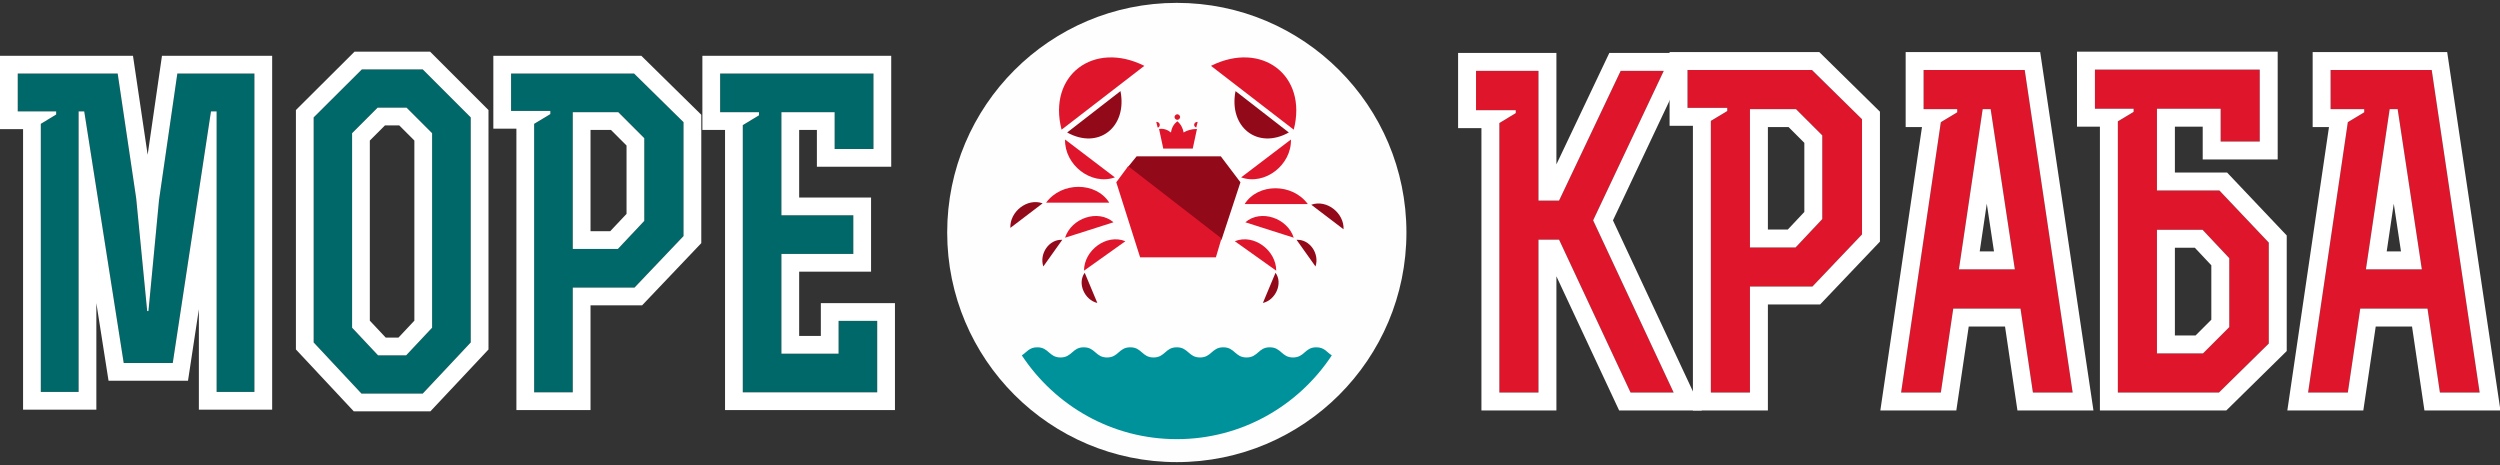 <?xml version="1.0" encoding="UTF-8"?> <svg xmlns="http://www.w3.org/2000/svg" width="871" height="162" viewBox="0 0 871 162" fill="none"><rect x="0" y="0" width="871" height="162" fill="#333333" stroke="none"/><g clip-path="url(#clip0_5_281)"><path d="M250.891 39.093V25.626H304.322V51.907H290.783V39.093H272.249V75.003H297.299V88.469H272.249V123.222H292.159V111.782H305.625V136.688H258.782V43.581L264.429 40.179V39.093H250.891Z" fill="#006868"></path><path d="M178.056 38.658V25.626H220.917L238.148 42.568V82.243L221.062 100.198H199.559V136.688H186.092V43.147L191.74 39.744V38.658H178.056ZM199.559 86.732H215.27L224.465 76.958V48.143L215.415 39.093H199.559V86.732Z" fill="#006868"></path><path d="M109.276 119.312V40.903L126.073 24.178H147.286L164.011 40.903V119.312L147.286 137.122H125.928L109.276 119.312ZM122.67 114.172L131.72 123.801H141.494L150.544 114.172V46.405L141.639 37.5H131.575L122.67 46.405V114.172Z" fill="#006868"></path><path d="M6.178 38.803V25.626H41.003L47.446 69.066L51.283 108.38H51.718L55.41 69.645L61.782 25.626H88.642V136.543H75.465V38.803H73.51L60.189 126.48H43.102L29.346 38.803H27.392V136.543H14.215V43.147L19.572 39.889V38.803H6.178Z" fill="#006868"></path><path fill-rule="evenodd" clip-rule="evenodd" d="M244.712 45.271V19.448H310.5V58.086H284.605V45.271H278.427V68.825H303.477V94.648H278.427V117.043H285.98V105.604H311.803V142.866H252.604V45.271H244.712ZM264.429 39.093V40.179L258.782 43.581V136.688H305.625V111.782H292.159V123.222H272.249V88.469H297.299V75.003H272.249V39.093H290.783V51.907H304.322V25.626H250.891V39.093H264.429Z" fill="white"></path><path fill-rule="evenodd" clip-rule="evenodd" d="M171.878 44.836V19.448H223.445L244.326 39.978V84.713L223.711 106.376H205.737V142.866H179.914V44.836H171.878ZM191.74 38.658V39.744L186.092 43.147V136.688H199.559V100.198H221.062L238.148 82.243V42.568L220.917 25.626H178.056V38.658H191.74ZM212.599 80.554L218.286 74.508V50.702L212.855 45.271H205.737V80.554H212.599ZM199.559 39.093H215.414L224.464 48.143V76.958L215.27 86.732H199.559V39.093Z" fill="white"></path><path fill-rule="evenodd" clip-rule="evenodd" d="M103.098 121.75V38.336L123.521 18H149.845L170.189 38.343V121.758L149.96 143.3H123.246L103.098 121.75ZM125.928 137.122H147.286L164.01 119.312V40.903L147.286 24.178H126.073L109.276 40.903V119.312L125.928 137.122ZM134.392 117.623L128.848 111.724V48.964L134.134 43.678H139.08L144.366 48.964V111.724L138.822 117.623H134.392ZM141.494 123.801H131.72L122.67 114.172V46.405L131.575 37.5H141.639L150.544 46.405V114.172L141.494 123.801Z" fill="white"></path><path fill-rule="evenodd" clip-rule="evenodd" d="M0 44.981V19.448H46.332L51.444 53.915L56.433 19.448H94.82V142.721H69.287V107.727L65.499 132.658H37.818L33.569 105.58V142.721H8.036V44.981H0ZM19.572 38.803V39.889L14.215 43.147V136.543H27.391V38.803H29.346L43.102 126.48H60.189L73.51 38.803H75.465V136.543H88.642V25.626H61.781L55.41 69.645L51.718 108.379H51.283L47.446 69.066L41.003 25.626H6.178V38.803H19.572Z" fill="white"></path><path d="M804.143 136.75L817.985 42.56L823.698 39.118V38.02H811.979V24.396H847.209L863.908 136.75H850.065L845.744 107.526H822.307L817.985 136.75H804.143ZM824.284 93.83H843.767L835.344 38.02H832.56L824.284 93.83Z" fill="#DF152B"></path><path d="M729.875 37.873V24.25H787.297V49.299H773.674V37.873H751.482V66.364H773.234L790.446 84.528V119.685L773.088 136.75H737.859V42.268L743.352 38.972V37.873H729.875ZM751.482 123.127H767.522L776.677 113.972V89.948L767.375 80.061H751.482V123.127Z" fill="#DF152B"></path><path d="M662.346 136.75L676.189 42.56L681.901 39.118V38.02H670.183V24.396H705.412L722.111 136.75H708.269L703.947 107.526H680.51L676.189 136.75H662.346ZM682.487 93.83H701.97L693.547 38.02H690.764L682.487 93.83Z" fill="#DF152B"></path><path d="M587.932 37.58V24.396H631.291L648.723 41.535V81.672L631.437 99.836H609.684V136.75H596.061V42.121L601.774 38.679V37.58H587.932ZM609.684 86.213H625.578L634.88 76.325V47.175L625.724 38.02H609.684V86.213Z" fill="#DF152B"></path><path d="M514.25 38.386V24.689H536.003V69.88H543.181L564.641 24.689H579.655L555.046 76.765L583.098 136.75H568.083L543.181 83.503H536.003V136.75H522.38V42.853L528.093 39.411V38.386H514.25Z" fill="#DF152B"></path><path fill-rule="evenodd" clip-rule="evenodd" d="M796.907 143L811.417 44.27H805.73V18.146H852.599L871.156 143H844.672L840.35 113.776H827.7L823.379 143H796.907ZM822.307 107.526H845.744L850.065 136.75H863.908L847.209 24.396H811.98V38.02H823.698V39.118L817.985 42.56L804.143 136.75H817.985L822.307 107.526ZM824.284 93.83H843.767L835.344 38.02H832.561L824.284 93.83ZM833.994 70.959L831.529 87.58H836.503L833.994 70.959Z" fill="white"></path><path fill-rule="evenodd" clip-rule="evenodd" d="M723.625 44.123V18H793.547V55.549H767.424V44.123H757.732V60.114H775.922L796.696 82.037V122.305L775.646 143H731.609V44.123H723.625ZM743.352 37.873V38.972L737.859 42.268V136.75H773.088L790.446 119.685V84.528L773.234 66.364H751.482V37.873H773.674V49.299H787.297V24.25H729.875V37.873H743.352ZM764.933 116.877L770.427 111.383V92.426L764.674 86.311H757.732V116.877H764.933ZM751.482 80.061H767.375L776.677 89.948V113.972L767.522 123.127H751.482V80.061Z" fill="white"></path><path fill-rule="evenodd" clip-rule="evenodd" d="M655.11 143L669.62 44.27H663.933V18.146H710.802L729.359 143H702.875L698.553 113.776H685.903L681.582 143H655.11ZM680.51 107.526H703.947L708.268 136.75H722.111L705.412 24.396H670.183V38.02H681.901V39.118L676.188 42.56L662.346 136.75H676.188L680.51 107.526ZM682.487 93.83H701.97L693.547 38.02H690.764L682.487 93.83ZM692.197 70.959L689.732 87.58H694.706L692.197 70.959Z" fill="white"></path><path fill-rule="evenodd" clip-rule="evenodd" d="M581.682 43.83V18.146H633.849L654.973 38.915V84.17L634.117 106.086H615.934V143H589.811V43.83H581.682ZM601.774 37.58V38.679L596.061 42.121V136.75H609.684V99.836H631.437L648.723 81.672V41.535L631.291 24.396H587.932V37.58H601.774ZM622.877 79.963L628.63 73.847V49.764L623.136 44.27H615.934V79.963H622.877ZM609.684 38.02H625.724L634.88 47.175V76.325L625.578 86.213H609.684V38.02Z" fill="white"></path><path fill-rule="evenodd" clip-rule="evenodd" d="M508 44.636V18.439H542.253V57.264L560.69 18.439H589.522L561.952 76.779L592.92 143H564.106L542.253 96.272V143H516.13V44.636H508ZM528.093 38.386V39.411L522.38 42.853V136.75H536.003V83.503H543.181L568.083 136.75H583.098L555.046 76.765L579.655 24.689H564.641L543.181 69.88H536.003V24.689H514.25V38.386H528.093Z" fill="white"></path><g clip-path="url(#clip1_5_281)"><circle cx="410" cy="81" r="80" fill="#FEFEFE"></circle><path d="M451.721 83.551C456.364 83.307 459.786 88.439 458.32 92.838L451.721 83.551Z" fill="#920919"></path><path d="M456.854 71.331C462.23 69.376 468.34 74.264 468.096 79.885L456.854 71.331Z" fill="#920919"></path><path d="M386.467 70.598C381.823 63.266 369.848 63.266 364.471 70.598H386.467Z" fill="#DF152B"></path><path d="M450.744 45.181C455.631 26.118 439.501 14.142 421.905 22.941L450.744 45.181Z" fill="#DF152B"></path><path d="M449.033 46.158C438.035 52.268 428.015 44.203 430.458 31.739L449.033 46.158Z" fill="#920919"></path><path d="M363.249 70.843C357.873 68.887 351.763 73.775 352.007 79.397L363.249 70.843Z" fill="#920919"></path><path d="M387.933 77.441C382.557 72.798 373.269 75.975 371.07 82.818L387.933 77.441Z" fill="#DF152B"></path><path d="M370.093 83.551C365.449 83.307 362.027 88.439 363.494 92.838L370.093 83.551Z" fill="#920919"></path><path d="M392.088 84.04C385.489 81.352 377.669 87.217 377.669 94.305L392.088 84.04Z" fill="#DF152B"></path><path d="M377.913 95.038C375.225 98.704 377.913 104.569 382.312 105.547L377.913 95.038Z" fill="#920919"></path><path d="M430.214 84.04C436.813 81.352 444.634 87.217 444.634 94.305L430.214 84.04Z" fill="#DF152B"></path><path d="M444.389 95.038C447.077 98.704 444.389 104.569 439.99 105.547L444.389 95.038Z" fill="#920919"></path><path d="M433.88 77.441C439.257 72.798 448.544 75.975 450.744 82.818L433.88 77.441Z" fill="#DF152B"></path><path d="M433.636 71.087C438.279 63.755 450.255 63.755 455.632 71.087H433.636Z" fill="#DF152B"></path><path d="M432.414 61.8C440.723 64.733 450.01 57.401 449.766 48.602L432.414 61.8Z" fill="#DF152B"></path><path d="M369.848 45.181C364.96 26.118 381.09 14.142 398.687 22.941L369.848 45.181Z" fill="#DF152B"></path><path d="M371.803 46.158C382.801 52.268 392.821 44.203 390.377 31.739L371.803 46.158Z" fill="#920919"></path><path d="M388.422 61.8C380.113 64.733 370.826 57.401 371.07 48.602L388.422 61.8Z" fill="#DF152B"></path><path d="M392.821 58.378L425.57 83.551L432.169 63.511L425.326 54.468C425.326 54.468 417.994 54.468 410.662 54.468C403.33 54.468 395.998 54.468 395.998 54.468L392.821 58.378Z" fill="#920919"></path><path d="M425.57 83.062L393.066 57.89L388.911 63.511L397.22 89.661H423.615L425.57 83.062Z" fill="#DF152B"></path><path d="M412.373 46.158C412.129 44.692 411.395 43.226 410.173 42.248C408.951 43.226 408.218 44.448 407.974 46.158C406.752 45.181 405.285 44.692 403.819 44.936L405.285 51.779H415.55L417.017 44.936C415.061 44.936 413.595 45.425 412.373 46.158Z" fill="#DF152B"></path><path d="M411.151 40.782C411.151 41.27 410.663 41.759 410.174 41.759C409.685 41.759 409.196 41.27 409.196 40.782C409.196 40.293 409.685 39.804 410.174 39.804C410.663 39.804 411.151 40.293 411.151 40.782Z" fill="#DF152B"></path><path d="M403.33 44.448C403.819 44.448 404.063 43.959 404.063 43.47C404.063 42.981 403.575 42.492 403.086 42.492C403.086 42.492 403.086 42.492 402.842 42.492L403.33 44.448Z" fill="#DF152B"></path><path d="M416.772 44.448L417.261 42.492C417.261 42.492 417.261 42.492 417.017 42.492C416.528 42.492 416.048 42.93 416.039 43.47C416.031 43.947 416.283 44.203 416.772 44.448Z" fill="#DF152B"></path><path d="M450.495 124.541C446.443 124.541 446.443 121 442.391 121C438.34 121 438.34 124.541 434.29 124.541C430.24 124.541 430.24 121 426.19 121C422.14 121 422.14 124.541 418.09 124.541C414.041 124.541 414.041 121 409.991 121C405.941 121 405.941 124.541 401.89 124.541C397.839 124.541 397.839 121 393.789 121C389.738 121 389.738 124.541 385.688 124.541C381.638 124.541 381.638 121 377.588 121C373.538 121 373.538 124.541 369.489 124.541C365.438 124.541 365.438 121 361.388 121C358.523 121 357.68 122.769 356 123.806C367.611 141.399 387.458 153 410.002 153C432.543 153 452.389 141.402 464 123.812C462.312 122.775 461.471 121 458.598 121C454.546 121 454.546 124.541 450.495 124.541Z" fill="#00929B"></path></g></g><defs><clipPath id="clip0_5_281"><rect width="871" height="162" fill="white"></rect></clipPath><clipPath id="clip1_5_281"><rect width="160" height="160" fill="white" transform="translate(330 1)"></rect></clipPath></defs></svg> 